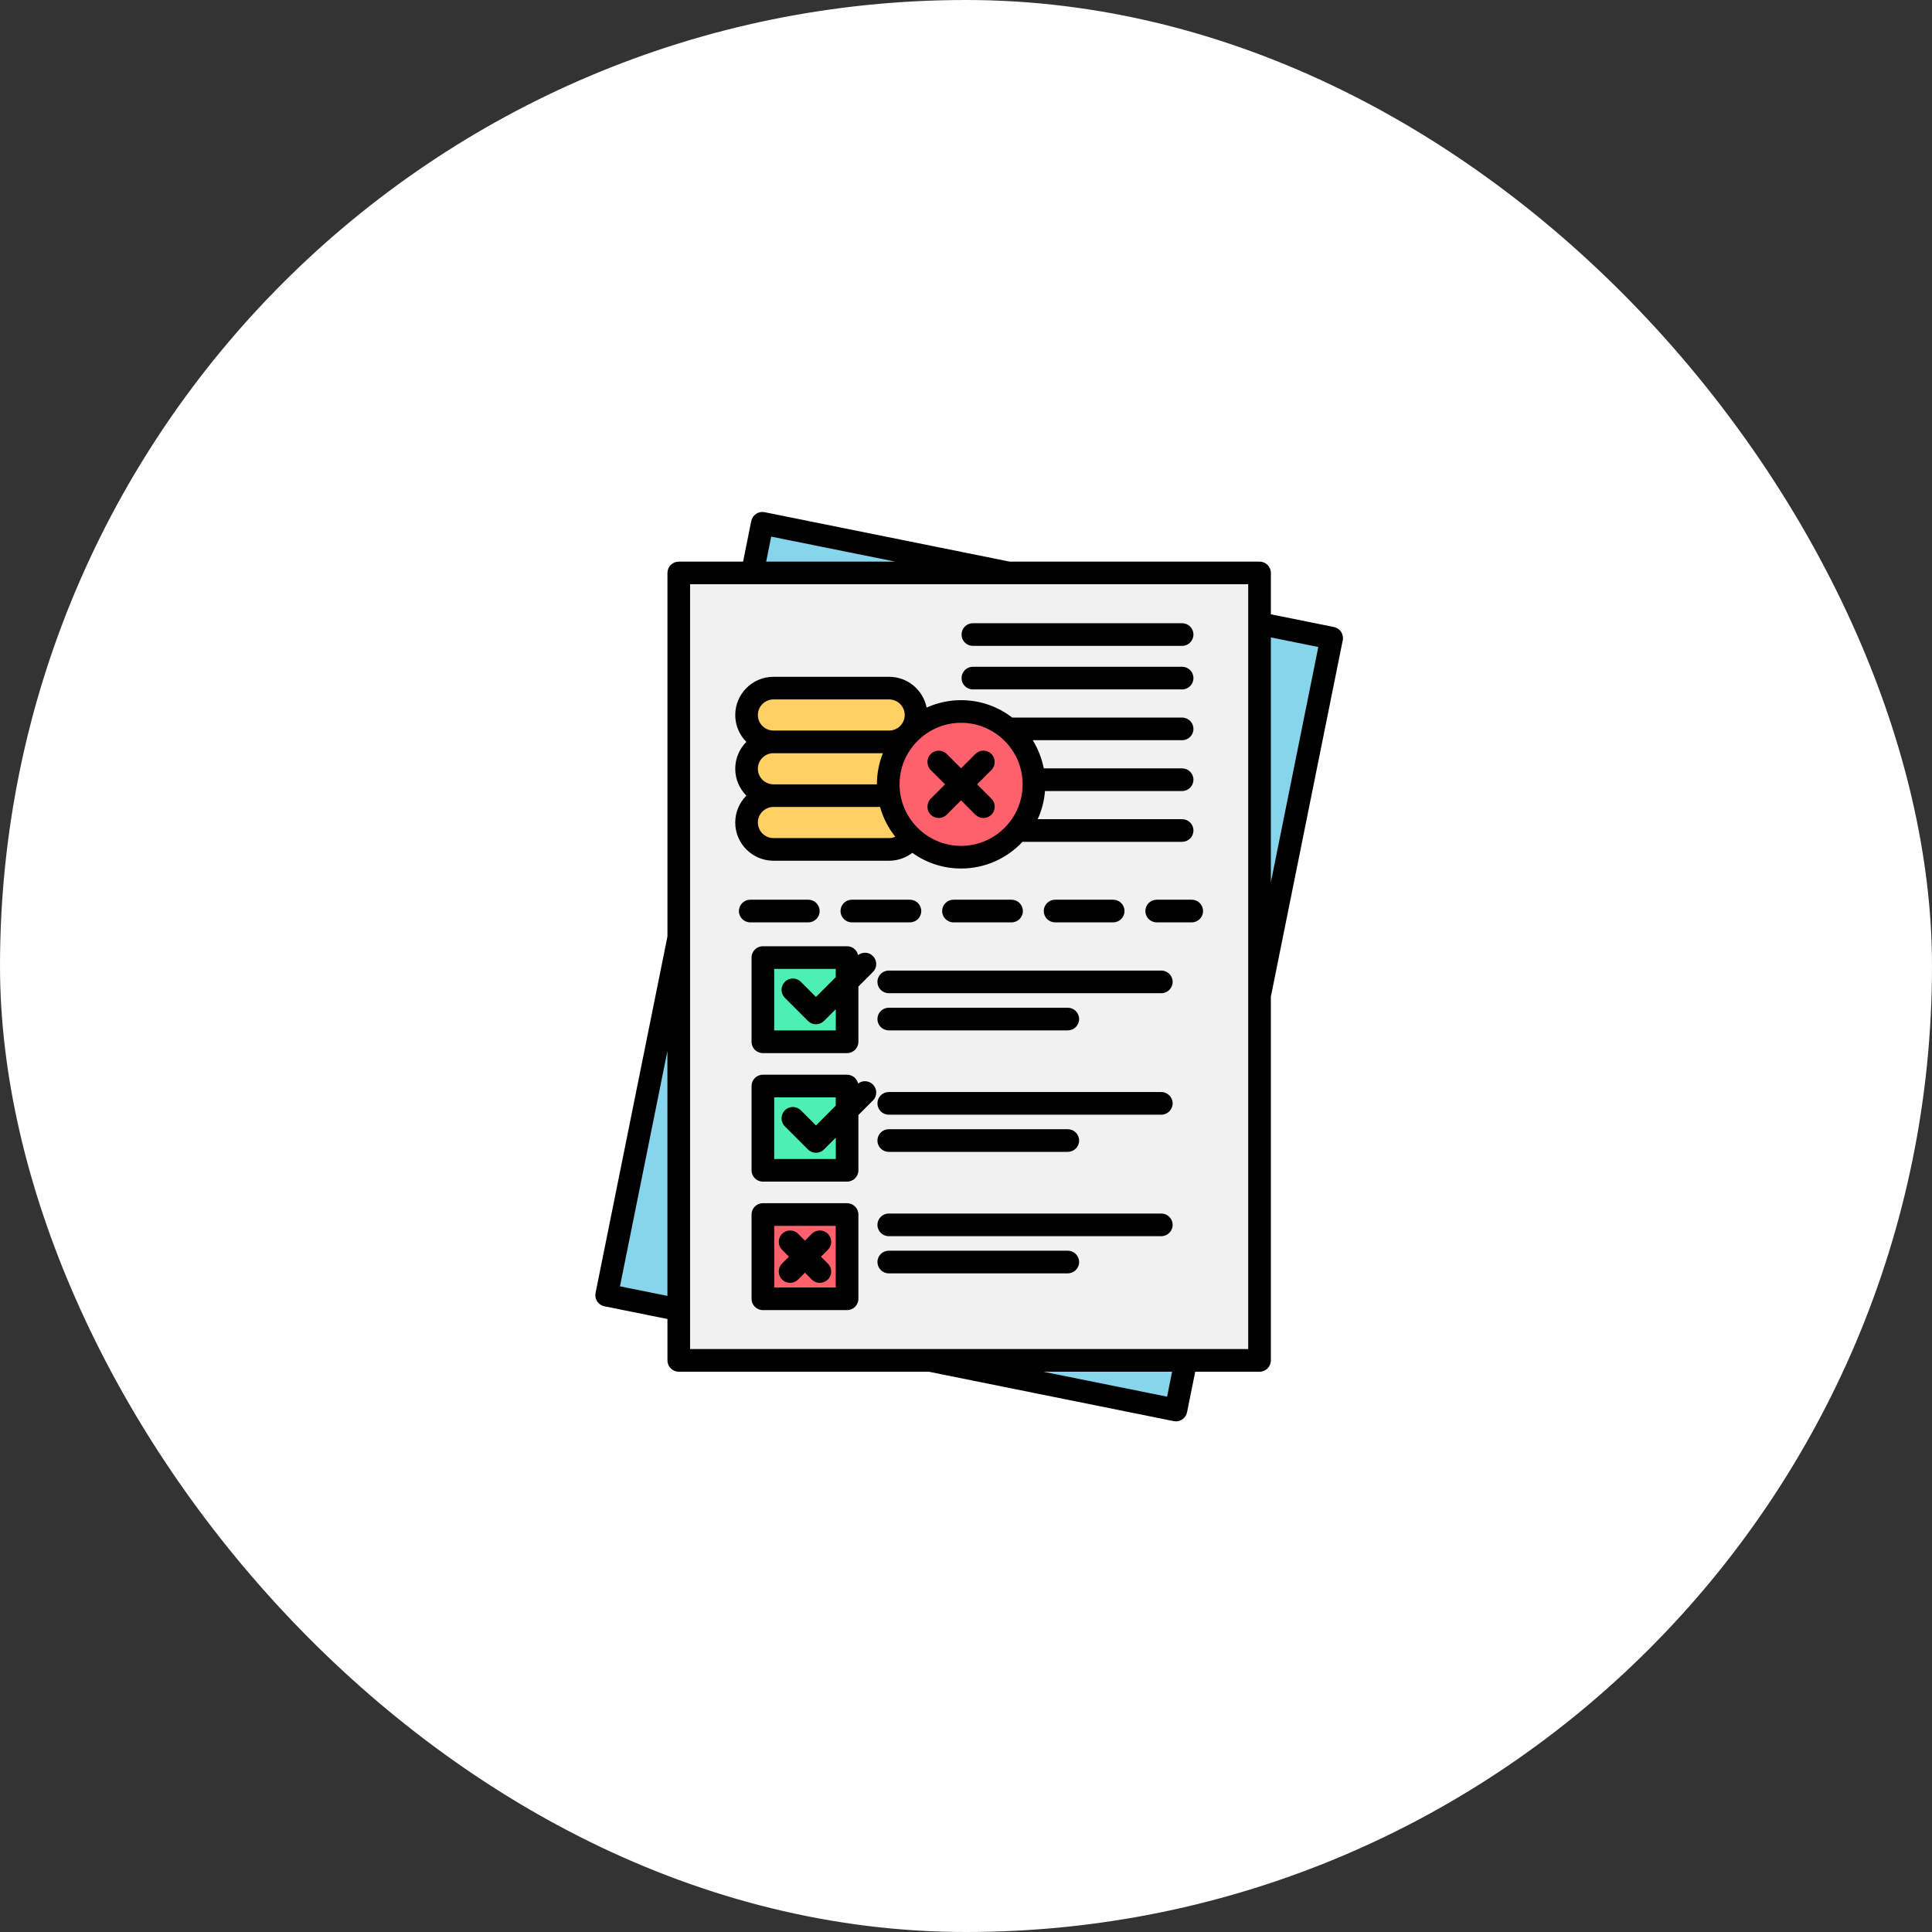 <svg width="240" height="240" viewBox="0 0 240 240" fill="none" xmlns="http://www.w3.org/2000/svg">
<rect x="0" y="0" width="240" height="240" fill="#333333" stroke="none"/>
<rect width="240" height="240" rx="120" fill="white"/>
<path fill-rule="evenodd" clip-rule="evenodd" d="M84.787 71.639H155.995V168.523H84.787V71.639Z" fill="#F1F1F2"/>
<path fill-rule="evenodd" clip-rule="evenodd" d="M156.935 78.035L164.871 79.638L158.622 110.618L156.935 110.449V78.035Z" fill="#87D4ED"/>
<path fill-rule="evenodd" clip-rule="evenodd" d="M83.847 162.126L75.911 160.523L82.16 129.546L83.847 129.715V162.126Z" fill="#87D4ED"/>
<path fill-rule="evenodd" clip-rule="evenodd" d="M98.476 153.928C98.294 153.743 97.994 153.747 97.811 153.93C97.628 154.111 97.63 154.413 97.813 154.594L99.327 156.11L97.813 157.624C97.633 157.805 97.633 158.107 97.813 158.287C97.9 158.374 98.022 158.426 98.146 158.426C98.272 158.426 98.387 158.379 98.476 158.287L99.993 156.769L101.509 158.287C101.596 158.374 101.718 158.426 101.842 158.426C101.971 158.426 102.086 158.374 102.179 158.283C102.367 158.097 102.36 157.807 102.175 157.622L100.661 156.108L102.175 154.591C102.36 154.406 102.362 154.115 102.177 153.928C101.994 153.745 101.697 153.743 101.512 153.926L99.998 155.442L98.476 153.928Z" fill="#F1F1F2"/>
<path fill-rule="evenodd" clip-rule="evenodd" d="M95.235 151.343H104.756V160.87H95.235V151.343Z" fill="#F1F1F2"/>
<path fill-rule="evenodd" clip-rule="evenodd" d="M94.767 150.405C94.504 150.405 94.298 150.612 94.298 150.874V161.339C94.298 161.601 94.504 161.808 94.767 161.808H105.227C105.485 161.808 105.696 161.597 105.696 161.339V150.874C105.696 150.616 105.485 150.405 105.227 150.405H94.767Z" fill="#FE616C"/>
<path fill-rule="evenodd" clip-rule="evenodd" d="M104.758 135.382V137.735L101.36 141.133L98.822 138.59C98.639 138.408 98.341 138.405 98.16 138.588C97.98 138.771 97.975 139.071 98.158 139.254L101.029 142.125C101.121 142.216 101.233 142.263 101.362 142.263C101.491 142.263 101.604 142.216 101.695 142.125L104.761 139.059V144.909H95.24V135.382H104.758Z" fill="#F1F1F2"/>
<path fill-rule="evenodd" clip-rule="evenodd" d="M94.767 134.444C94.504 134.444 94.298 134.651 94.298 134.913V145.378C94.298 145.64 94.504 145.847 94.767 145.847H105.227C105.485 145.847 105.696 145.636 105.696 145.378V138.124L107.77 136.047C107.955 135.862 107.957 135.572 107.772 135.387C107.606 135.22 107.346 135.211 107.16 135.351L106.007 136.219L105.684 134.81C105.635 134.597 105.449 134.447 105.229 134.447H94.767V134.444Z" fill="#4CF0B5"/>
<path fill-rule="evenodd" clip-rule="evenodd" d="M101.029 126.164C101.121 126.255 101.233 126.302 101.362 126.302C101.491 126.302 101.604 126.255 101.695 126.164L104.761 123.096V128.944H95.24V119.419H104.761V121.772L101.362 125.172L98.824 122.63C98.641 122.447 98.346 122.444 98.163 122.627C97.98 122.81 97.978 123.11 98.16 123.293L101.029 126.164Z" fill="#F1F1F2"/>
<path fill-rule="evenodd" clip-rule="evenodd" d="M94.767 118.483C94.504 118.483 94.298 118.69 94.298 118.952V129.415C94.298 129.679 94.504 129.883 94.767 129.883H105.227C105.487 129.883 105.696 129.675 105.696 129.415V122.161L107.77 120.084C107.955 119.899 107.957 119.608 107.77 119.423C107.603 119.257 107.343 119.247 107.158 119.388L106.005 120.255L105.681 118.847C105.632 118.633 105.447 118.483 105.227 118.483H94.767Z" fill="#4CF0B5"/>
<path fill-rule="evenodd" clip-rule="evenodd" d="M94.035 70.701L95.066 65.555L112.216 69.014L112.047 70.701H94.035Z" fill="#87D4ED"/>
<path fill-rule="evenodd" clip-rule="evenodd" d="M146.746 169.462L145.715 174.607L128.575 171.15L128.744 169.462H146.746Z" fill="#87D4ED"/>
<path fill-rule="evenodd" clip-rule="evenodd" d="M111.594 104.803C111.233 104.962 110.846 105.047 110.45 105.047H96.076C94.494 105.047 93.205 103.758 93.205 102.176C93.205 100.594 94.494 99.307 96.076 99.307H110.031L110.223 99.991C110.568 101.219 111.154 102.365 111.948 103.362L112.705 104.313L111.594 104.803Z" fill="#FFD064"/>
<path fill-rule="evenodd" clip-rule="evenodd" d="M96.078 98.367C94.496 98.367 93.207 97.078 93.207 95.496C93.207 93.914 94.496 92.625 96.078 92.625H111.062L110.548 93.909C110.101 95.032 109.869 96.22 109.869 97.43V98.367H96.078Z" fill="#FFD064"/>
<path fill-rule="evenodd" clip-rule="evenodd" d="M96.078 91.69C94.496 91.69 93.207 90.401 93.207 88.819C93.207 87.237 94.498 85.95 96.078 85.95H110.452C112.032 85.95 113.323 87.237 113.323 88.819C113.323 90.401 112.034 91.69 110.452 91.69H96.078Z" fill="#FFD064"/>
<path fill-rule="evenodd" clip-rule="evenodd" d="M119.39 106.012C114.661 106.012 110.808 102.162 110.808 97.432C110.808 92.7 114.661 88.849 119.39 88.849C124.12 88.849 127.973 92.7 127.973 97.432C127.976 102.164 124.12 106.012 119.39 106.012Z" fill="#FE616C"/>
<path fill-rule="evenodd" clip-rule="evenodd" d="M134.052 156.773C134.052 157.549 133.422 158.18 132.646 158.18H110.406C109.63 158.18 109 157.549 109 156.773C109 155.995 109.63 155.367 110.406 155.367H132.646C133.419 155.369 134.052 155.998 134.052 156.773ZM145.67 152.156C145.67 152.934 145.04 153.562 144.264 153.562H110.404C109.628 153.562 108.998 152.934 108.998 152.156C108.998 151.38 109.628 150.75 110.404 150.75H144.262C145.037 150.75 145.67 151.378 145.67 152.156ZM108.998 141.682C108.998 140.906 109.628 140.276 110.404 140.276H132.644C133.419 140.276 134.05 140.906 134.05 141.682C134.05 142.46 133.419 143.088 132.644 143.088H110.404C109.628 143.088 108.998 142.46 108.998 141.682ZM145.67 137.062C145.67 137.838 145.04 138.469 144.264 138.469H110.404C109.628 138.469 108.998 137.838 108.998 137.062C108.998 136.287 109.628 135.656 110.404 135.656H144.262C145.037 135.659 145.67 136.289 145.67 137.062ZM108.998 126.591C108.998 125.812 109.628 125.184 110.404 125.184H132.644C133.419 125.184 134.05 125.812 134.05 126.591C134.05 127.366 133.419 127.997 132.644 127.997H110.404C109.628 127.997 108.998 127.366 108.998 126.591ZM145.67 121.973C145.67 122.749 145.04 123.38 144.264 123.38H110.404C109.628 123.38 108.998 122.749 108.998 121.973C108.998 121.195 109.628 120.567 110.404 120.567H144.262C145.037 120.565 145.67 121.195 145.67 121.973ZM103.82 159.933H96.175V152.28H103.82V159.933ZM105.226 149.468H94.766C93.981 149.468 93.36 150.098 93.36 150.874V161.339C93.36 162.115 93.981 162.745 94.766 162.745H105.226C106.002 162.745 106.633 162.115 106.633 161.339V150.874C106.633 150.098 106.002 149.468 105.226 149.468ZM103.82 143.972H96.175V136.319H103.82V137.346L101.362 139.807L99.487 137.927C98.931 137.379 98.04 137.379 97.497 137.927C96.951 138.478 96.951 139.369 97.497 139.917L100.368 142.788C100.644 143.065 100.998 143.201 101.364 143.201C101.727 143.201 102.081 143.065 102.36 142.788L103.825 141.323V143.972H103.82ZM106.595 134.599C106.452 133.973 105.897 133.507 105.226 133.507H94.766C93.981 133.507 93.36 134.137 93.36 134.913V145.378C93.36 146.154 93.981 146.784 94.766 146.784H105.226C106.002 146.784 106.633 146.154 106.633 145.378V138.511L108.433 136.709C108.988 136.16 108.988 135.269 108.433 134.721C107.936 134.219 107.151 134.182 106.595 134.599ZM103.82 128.009H96.175V120.359H103.82V121.385L101.362 123.846L99.487 121.966C98.931 121.418 98.04 121.418 97.497 121.966C96.951 122.517 96.951 123.405 97.497 123.956L100.368 126.827C100.644 127.101 100.998 127.24 101.364 127.24C101.727 127.24 102.081 127.101 102.36 126.827L103.825 125.362V128.009H103.82ZM106.595 118.638C106.452 118.012 105.897 117.546 105.226 117.546H94.766C93.981 117.546 93.36 118.176 93.36 118.952V129.415C93.36 130.193 93.981 130.821 94.766 130.821H105.226C106.002 130.821 106.633 130.193 106.633 129.415V122.55L108.433 120.748C108.988 120.199 108.988 119.309 108.433 118.76C107.936 118.256 107.151 118.221 106.595 118.638ZM97.15 156.959C96.604 157.509 96.604 158.4 97.15 158.948C97.427 159.223 97.792 159.361 98.146 159.361C98.509 159.361 98.863 159.223 99.142 158.948L99.993 158.095L100.844 158.948C101.12 159.223 101.486 159.361 101.84 159.361C102.203 159.361 102.557 159.223 102.836 158.948C103.391 158.4 103.391 157.509 102.836 156.959L101.985 156.108L102.836 155.255C103.391 154.704 103.391 153.813 102.836 153.265C102.29 152.716 101.401 152.716 100.846 153.265L99.995 154.118L99.144 153.265C98.598 152.716 97.71 152.716 97.155 153.265C96.609 153.813 96.609 154.704 97.155 155.255L98.005 156.108L97.15 156.959ZM115.619 99.216L117.398 97.434L115.619 95.651C115.073 95.102 115.073 94.212 115.619 93.663C116.165 93.112 117.053 93.112 117.609 93.663L119.387 95.445L121.166 93.663C121.722 93.112 122.612 93.112 123.156 93.663C123.702 94.212 123.702 95.102 123.156 95.651L121.377 97.434L123.156 99.216C123.702 99.764 123.702 100.655 123.156 101.205C122.88 101.48 122.526 101.616 122.16 101.616C121.794 101.616 121.443 101.48 121.164 101.205L119.385 99.422L117.606 101.205C117.33 101.48 116.964 101.616 116.61 101.616C116.247 101.616 115.893 101.48 115.614 101.205C115.075 100.655 115.075 99.764 115.619 99.216ZM119.448 84.234C119.448 83.459 120.069 82.828 120.855 82.828H146.847C147.623 82.828 148.253 83.459 148.253 84.234C148.253 85.012 147.623 85.641 146.847 85.641H120.855C120.069 85.641 119.448 85.012 119.448 84.234ZM119.448 78.825C119.448 78.049 120.069 77.419 120.855 77.419H146.847C147.623 77.419 148.253 78.049 148.253 78.825C148.253 79.603 147.623 80.231 146.847 80.231H120.855C120.069 80.231 119.448 79.603 119.448 78.825ZM148.042 111.766C148.818 111.766 149.448 112.397 149.448 113.173C149.448 113.951 148.818 114.579 148.042 114.579H143.687C142.912 114.579 142.281 113.951 142.281 113.173C142.281 112.397 142.912 111.766 143.687 111.766H148.042ZM131.066 114.579C130.291 114.579 129.66 113.951 129.66 113.173C129.66 112.397 130.291 111.766 131.066 111.766H138.283C139.059 111.766 139.689 112.397 139.689 113.173C139.689 113.951 139.059 114.579 138.283 114.579H131.066ZM118.443 114.579C117.667 114.579 117.037 113.951 117.037 113.173C117.037 112.397 117.667 111.766 118.443 111.766H125.659C126.435 111.766 127.066 112.397 127.066 113.173C127.066 113.951 126.435 114.579 125.659 114.579H118.443ZM105.819 114.579C105.044 114.579 104.413 113.951 104.413 113.173C104.413 112.397 105.044 111.766 105.819 111.766H113.036C113.812 111.766 114.442 112.397 114.442 113.173C114.442 113.951 113.812 114.579 113.036 114.579H105.819ZM100.412 114.579H93.196C92.42 114.579 91.79 113.951 91.79 113.173C91.79 112.397 92.42 111.766 93.196 111.766H100.412C101.188 111.766 101.819 112.397 101.819 113.173C101.821 113.951 101.188 114.579 100.412 114.579ZM96.079 86.887H110.453C111.515 86.887 112.387 87.755 112.387 88.819C112.387 89.885 111.515 90.752 110.453 90.752H96.079C95.017 90.752 94.145 89.885 94.145 88.819C94.145 87.755 95.015 86.887 96.079 86.887ZM127.037 97.434C127.037 93.218 123.601 89.789 119.392 89.789C115.183 89.789 111.747 93.218 111.747 97.434C111.747 101.648 115.183 105.077 119.392 105.077C123.601 105.077 127.037 101.646 127.037 97.434ZM94.145 95.498C94.145 94.432 95.017 93.565 96.079 93.565H109.677C109.199 94.762 108.932 96.066 108.932 97.432H96.079C95.015 97.43 94.145 96.565 94.145 95.498ZM96.079 104.109C95.017 104.109 94.145 103.242 94.145 102.176C94.145 101.109 95.017 100.244 96.079 100.244H109.323C109.705 101.611 110.357 102.865 111.217 103.945C110.978 104.051 110.72 104.109 110.451 104.109H96.079ZM96.079 106.922H110.453C111.505 106.922 112.511 106.57 113.334 105.944C115.037 107.168 117.133 107.89 119.392 107.89C122.397 107.89 125.106 106.612 127.019 104.573H146.847C147.623 104.573 148.253 103.945 148.253 103.167C148.253 102.391 147.623 101.761 146.847 101.761H128.903C129.4 100.68 129.716 99.501 129.812 98.264H146.847C147.623 98.264 148.253 97.633 148.253 96.858C148.253 96.08 147.623 95.451 146.847 95.451H129.66C129.412 94.191 128.943 93.009 128.291 91.952H146.847C147.623 91.952 148.253 91.322 148.253 90.546C148.253 89.77 147.623 89.14 146.847 89.14H125.746C123.986 87.785 121.785 86.977 119.392 86.977C117.862 86.977 116.416 87.309 115.105 87.898C114.674 85.723 112.762 84.075 110.455 84.075H96.081C93.468 84.075 91.335 86.203 91.335 88.819C91.335 90.122 91.862 91.301 92.713 92.159C91.862 93.016 91.335 94.198 91.335 95.498C91.335 96.799 91.862 97.978 92.713 98.838C91.862 99.696 91.335 100.875 91.335 102.176C91.33 104.794 93.466 106.922 96.079 106.922ZM157.872 109.601V79.181L163.766 80.372L157.872 109.601ZM155.057 167.587V72.576H85.724V167.585H155.057V167.587ZM144.981 173.501L129.592 170.398H145.602L144.981 173.501ZM77.015 159.792L82.909 130.563V160.983L77.015 159.792ZM95.8 66.659L111.198 69.764H95.179L95.8 66.659ZM165.709 77.89L157.872 76.31V71.173C157.872 70.394 157.241 69.766 156.466 69.766H125.42L94.977 63.626C94.614 63.551 94.241 63.626 93.925 63.832C93.618 64.038 93.398 64.359 93.323 64.725L92.308 69.766H84.318C83.542 69.766 82.912 70.394 82.912 71.173V116.339L73.982 160.615C73.83 161.376 74.317 162.117 75.084 162.272L82.912 163.851V168.994C82.912 169.769 83.542 170.4 84.318 170.4H115.373L145.804 176.538C145.9 176.557 145.987 176.566 146.08 176.566C146.357 176.566 146.626 176.487 146.856 176.332C147.173 176.126 147.384 175.805 147.459 175.439L148.473 170.4H156.463C157.239 170.4 157.869 169.769 157.869 168.994V123.825L166.799 79.549C166.963 78.787 166.464 78.047 165.709 77.89Z" fill="black"/>
</svg>
